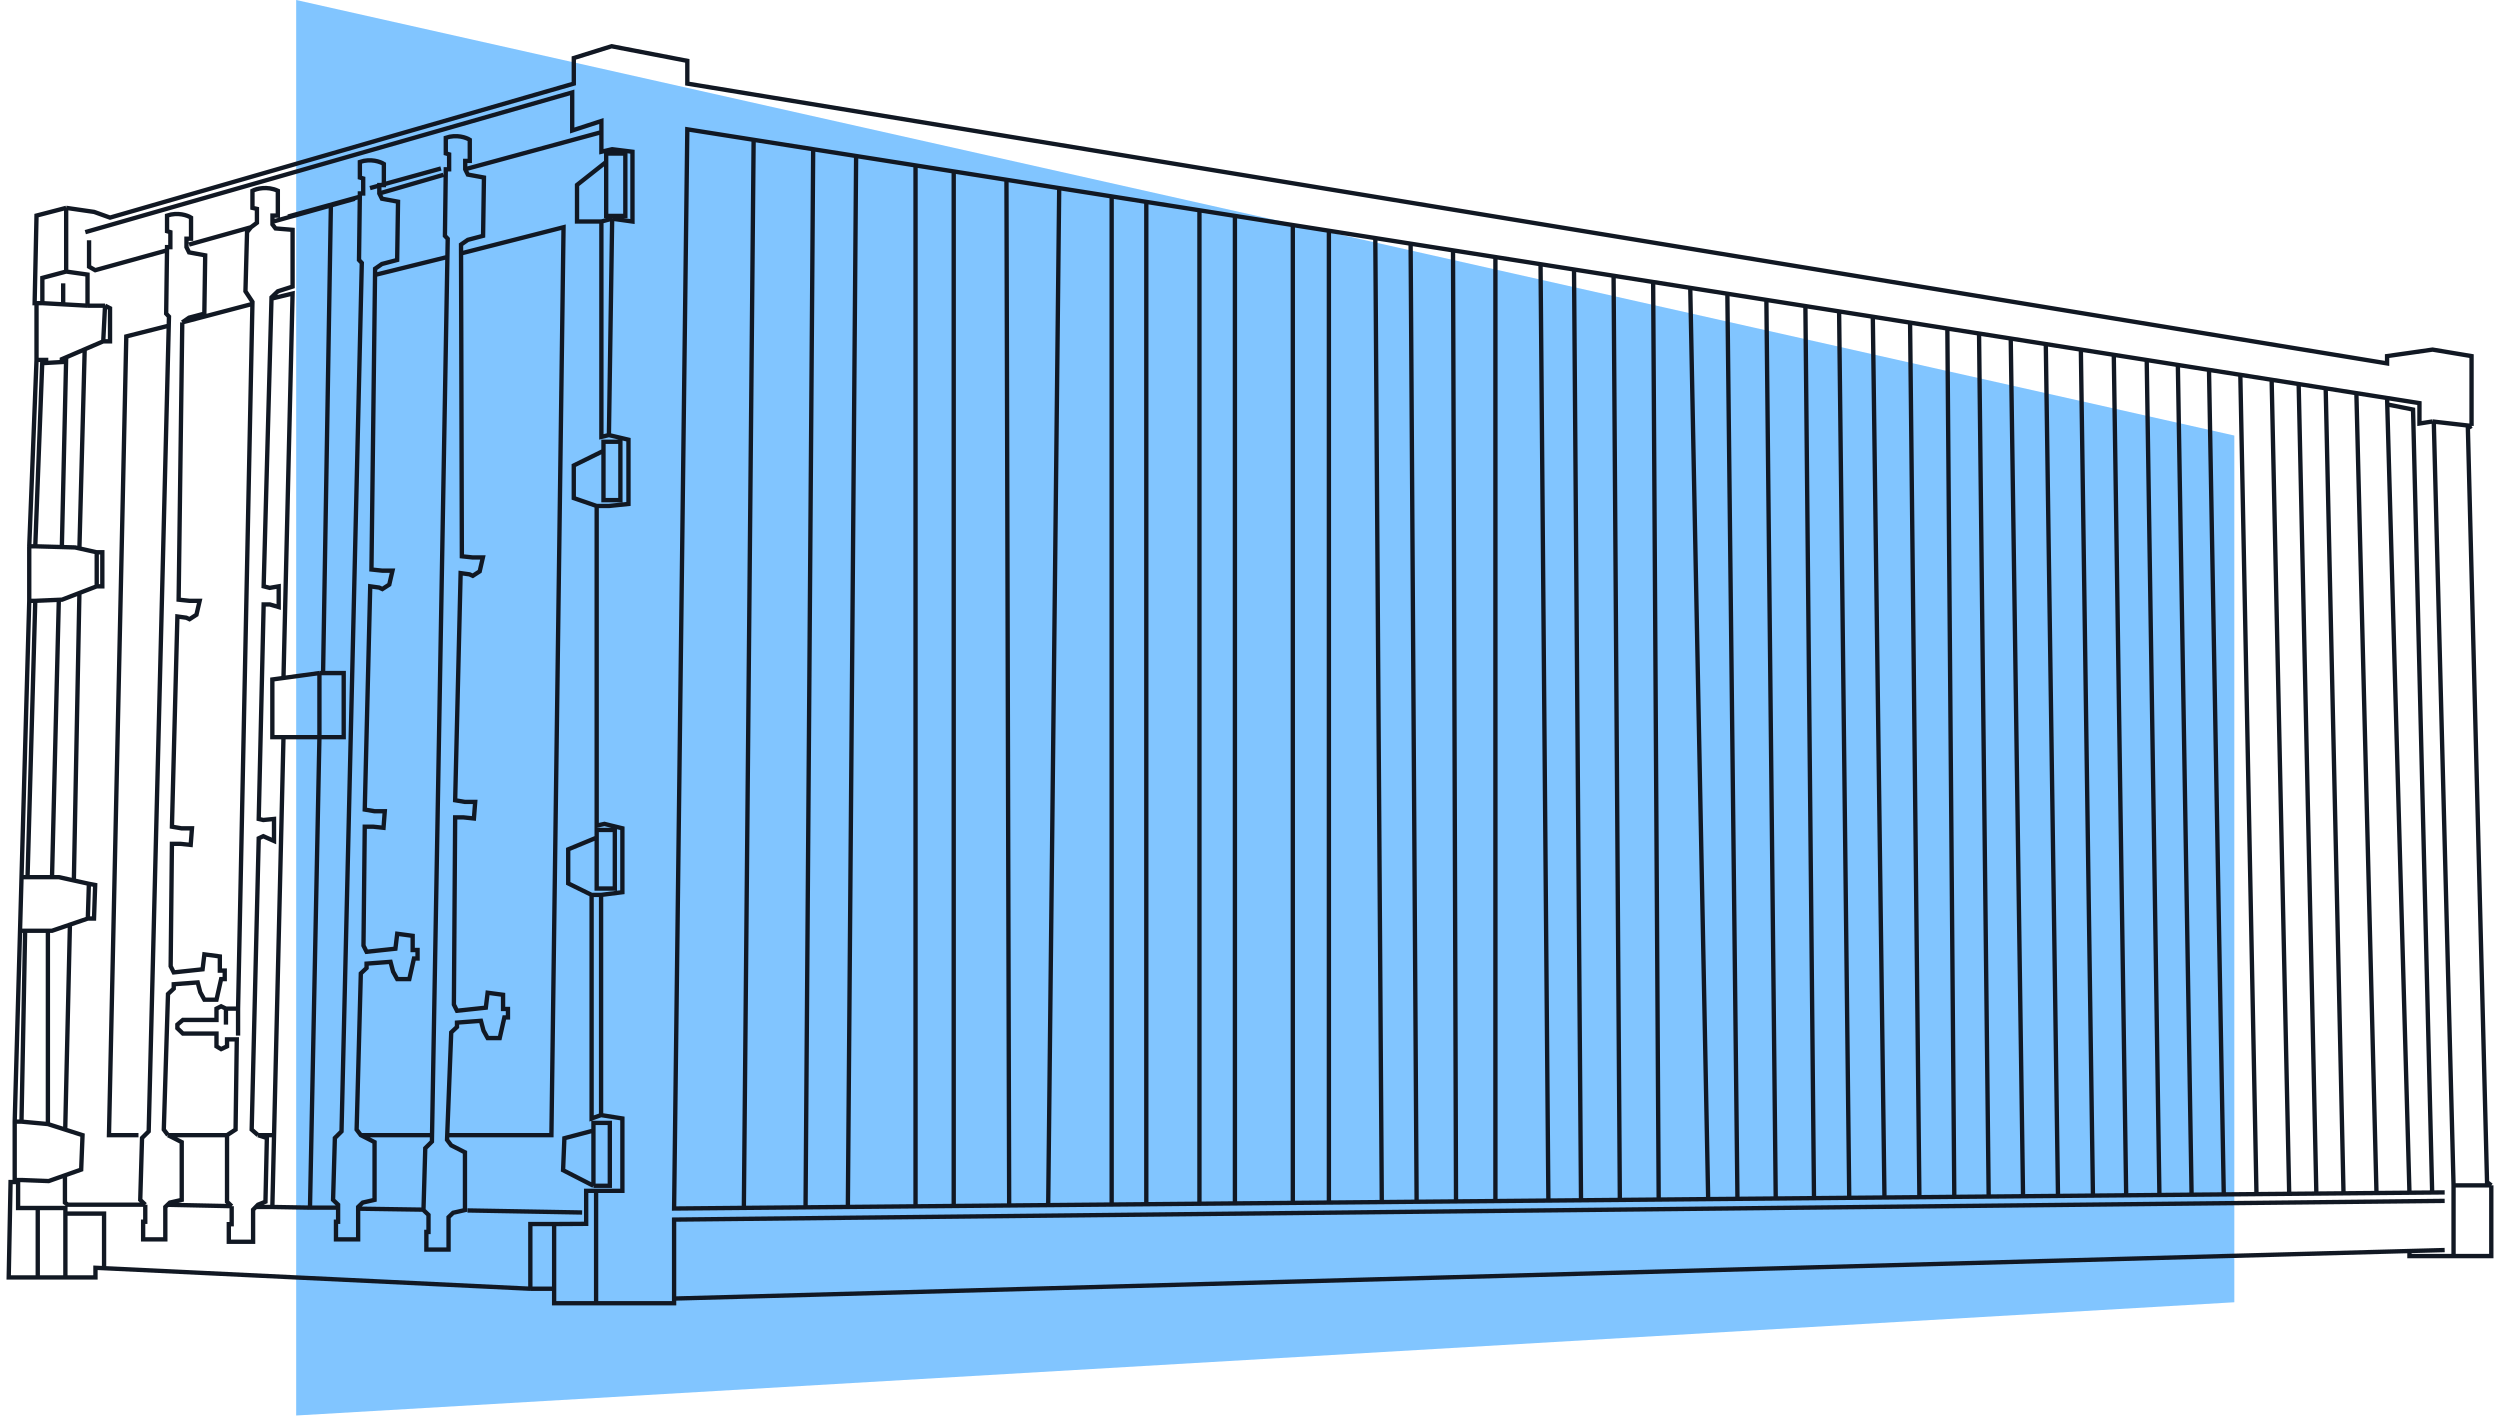 <?xml version="1.0" encoding="UTF-8"?> <svg xmlns="http://www.w3.org/2000/svg" width="287" height="163" viewBox="0 0 287 163" fill="none"> <g clip-path="url(#clip0_78_459)"> <path d="M34 162.5V0L256.5 50V149.5L34 162.5Z" fill="#81C5FF"></path> <path d="M68.432 149.61H77.386V149.073M68.432 149.61H63.614V147.947M68.432 149.61V136.709M77.386 149.073L276.605 143.616M77.386 149.073V140.01L280.648 137.862M63.614 147.947H60.883M63.614 147.947V140.52M276.605 143.616L280.648 143.506M276.605 143.616V144.197H281.667M281.667 144.197V136.078M281.667 144.197H286V136.078M281.667 136.078H286M281.667 136.078L279.404 48.619L279.257 48.386M286 136.078L285.512 135.706L283.311 49.138L283.733 48.899M279.257 48.386L277.753 48.619V46.279L274.036 45.691M279.257 48.386L283.733 48.899M283.733 48.899V40.88L279.257 40.134L274.036 40.88V41.719L78.903 9.597V6.987L70.208 5.308L65.872 6.66V9.597L12.631 24.982L10.812 24.329L7.596 23.863M280.648 136.888L279.212 136.901M279.212 136.901L277.018 47.019L274.236 46.462M279.212 136.901L276.605 136.924M274.036 45.691L276.605 136.924M274.036 45.691L270.512 45.134M7.596 23.863L4.192 24.749L3.975 34.801H4.192M7.596 23.863V31.174M4.192 34.801H4.862M4.192 34.801V41.319M7.596 31.174L4.862 31.903V34.801M7.596 31.174L10.047 31.521V35.094M4.862 34.801L7.253 34.936M4.192 41.319L3.357 62.714M4.192 41.319H4.862M7.253 34.936L10.047 35.094M7.253 34.936V32.523M10.047 35.094H12.059M12.059 35.094L11.851 39.186M12.059 35.094L12.631 35.388V39.186H11.851M11.851 39.186L9.723 40.102M9.723 40.102L7.596 41.019M9.723 40.102L9.116 62.958M3.357 62.714H4.049M3.357 62.714V68.975M4.862 41.319L4.049 62.714M4.862 41.319H5.296V41.666L7.099 41.562V41.232L7.596 41.019M4.049 62.714L7.099 62.802M3.357 68.975H4.049M3.357 68.975C3.12 77.471 2.781 89.589 2.471 100.696M7.099 62.802L7.596 41.019M7.099 62.802L8.616 62.846L9.116 62.958M11.103 63.401V67.31M11.103 63.401H11.747V67.31H11.103M11.103 63.401L9.116 62.958M11.103 67.31L9.116 68.076M9.116 68.076L7.129 68.842L6.753 68.858M9.116 68.076L8.478 101.078M4.049 68.975L3.163 100.696M4.049 68.975L6.753 68.858M3.163 100.696H2.471M3.163 100.696H5.972M6.753 68.858L5.972 100.696M2.471 100.696C2.412 102.795 2.355 104.857 2.299 106.852M1.687 128.763H2.467M1.687 128.763C1.687 128.763 1.958 119.069 2.299 106.852M1.687 128.763V135.466M2.467 128.763L2.885 106.852M2.467 128.763L5.498 129.041M2.299 106.852H2.885M1.687 135.466V135.696H1.213L1 146.65H4.334M1.687 135.466H2.077M2.885 106.852H5.498M5.498 129.041V106.852M5.498 129.041L7.486 129.678M5.498 106.852H5.972L8.027 106.15M10.082 105.448L10.204 101.459M10.082 105.448H10.793L10.926 101.595L10.204 101.459M10.082 105.448L8.027 106.15M10.204 101.459L8.478 101.078M8.027 106.15L7.486 129.678M8.478 101.078L6.753 100.696H5.972M7.486 129.678L9.475 130.315L9.319 134.269L7.455 134.928M4.334 146.65V138.678M4.334 146.65H7.506M2.077 135.466H2.467L5.591 135.587L7.455 134.928M2.077 135.466V138.678H4.334M4.334 138.678H7.506V139.322M7.506 146.65H10.959V145.541L11.947 145.588M7.506 146.65V139.322M60.883 147.947L11.947 145.588M60.883 147.947V140.52H63.614M11.947 145.588V139.322H7.506M63.614 140.52L67.292 140.497V136.709H68.409H71.45V128.4L69.004 128.012M7.455 134.928V138.056L7.773 138.3H16.677M69.004 128.012V102.736M69.004 128.012L67.916 128.4V102.736M16.677 138.3V140.256H16.432V142.28H18.978V138.56L19.502 138.056L20.862 137.745V131.117L19.286 130.315M16.677 138.3L16.1 137.745L16.306 130.643L17.069 129.883L19.398 36.347L19.076 36.005L19.177 28.37H19.558V26.652L19.177 26.541V24.749C20.43 24.328 21.534 24.729 21.93 24.982V27.405H21.407V28.37L21.707 28.973L23.557 29.314L23.457 36.005L21.707 36.468L20.925 37.01M19.286 130.315H26.063M19.286 130.315L18.804 129.678L19.286 114.114L19.945 113.493V112.99L22.695 112.783L22.99 113.907L23.463 114.764H24.853L25.385 112.399H25.799V111.424H25.237V109.798L23.463 109.561L23.256 111.276L19.945 111.631L19.591 110.921L19.737 96.871H20.699L21.891 96.996L22.038 95.093H20.845L19.737 94.904L20.365 70.772L21.387 70.914L21.756 71.085L22.551 70.573L22.921 68.975H21.756L20.507 68.842L20.925 37.01M20.925 37.01L28.977 34.889M9.793 26.652L65.689 10.613V14.982L69.039 13.889V15.172M69.039 15.172V17.421L70.276 17.13L72.607 17.421V25.431L70.276 25.103M69.039 15.172L53.556 19.387M70.276 25.103L69.039 25.431M70.276 25.103L69.903 49.945M69.039 25.431V50.153L69.903 49.945M69.039 25.431H66.242V21.233L69.589 18.588M69.903 49.945L72.148 50.477V57.854L69.903 58.087H68.499M69.589 18.588V24.783H71.789V17.627H69.589V18.588ZM68.499 58.087V94.777L69.392 94.583L71.45 95.088V102.426L69.004 102.736M68.499 58.087L65.869 57.179V53.438L69.279 51.757M69.004 102.736H67.916M69.279 51.757V57.416H71.22V50.715H69.279V51.757ZM67.916 102.736L65.23 101.412V97.505L68.499 96.155M68.499 96.155V95.279H70.581V102.004H68.499V96.155ZM10.224 27.582V30.615L10.931 31.019L19.076 28.766M21.707 28.077L28.811 26.088M28.811 26.088L28.36 26.652L28.178 33.44L28.982 34.656L27.33 115.792M28.811 26.088L29.495 25.575V23.98L28.982 23.863V21.899C29.438 21.664 30.658 21.334 31.895 21.899V24.749H31.279V25.764L31.631 26.224L33.588 26.386V32.899L31.895 33.44L31.171 34.135L30.267 67.31L30.964 67.488L31.994 67.31V69.69L30.964 69.387H30.267L29.701 94.016L30.223 94.137L31.456 94.016V96.542L30.223 95.996L29.701 96.239L28.893 129.678L29.62 130.315M27.33 115.792H25.937M27.33 115.792V118.884M29.62 130.315L30.636 130.643L30.474 137.955L29.62 138.3L29.055 138.877V142.555H26.597H26.267V140.537H26.597V138.468M29.62 130.315H31.461M31.486 25.401L37.986 23.585M37.986 23.585L40.721 22.82M37.986 23.585L37.089 77.267M43.397 22.252L50.904 20.074M68.127 136.126H70.007V128.91H68.127V129.789M68.127 136.126V129.789M68.127 136.126L64.641 134.337L64.792 130.668L68.127 129.789M66.829 139.194L53.664 138.959M19.24 138.308L26.597 138.468M26.597 138.468L26.063 137.955V130.315M26.063 130.315L27.043 129.678L27.183 119.317H26.063V120.119L25.385 120.437L24.853 120.119V118.652H20.998L20.362 118.041V117.626L20.998 117.088H24.853V115.792L25.385 115.523L25.937 115.792M29.366 138.56H31.265M31.265 138.56L35.586 138.637M31.265 138.56L31.461 130.315M38.814 138.637H35.586M35.586 138.637L36.67 84.628M41.115 138.756L48.62 138.869M36.67 84.628H39.457V77.267H37.089M36.67 84.628V77.267M36.67 84.628H32.544M37.089 77.267H36.67M36.67 77.267L32.544 77.83M32.544 84.628H31.265V78.004L32.544 77.83M32.544 84.628L31.461 130.315M32.544 77.83L33.588 33.699L31.167 34.282M25.937 115.792V117.626M15.897 130.315H12.509L14.498 38.621L19.372 37.388M43.053 31.561L51.361 29.502M52.928 29.093L64.694 26.088L63.302 130.315H51.34M51.34 130.315L51.801 118.518L52.461 117.897V117.395L55.21 117.188L55.506 118.311L55.979 119.169H57.368L57.9 116.804H58.314V115.828H57.752V114.202L55.979 113.966L55.772 115.68L52.461 116.035L52.106 115.326L52.252 93.836H53.214L54.406 93.962L54.553 92.058H53.361L52.252 91.87L52.88 65.793L53.902 65.935L54.272 66.105L55.067 65.594L55.436 63.996H54.272L53.022 63.863L52.925 28.077L53.707 27.535L55.457 27.073L55.557 20.381L53.707 20.04L53.407 19.437V18.472H53.93V16.049C53.535 15.796 52.431 15.395 51.177 15.816V17.608L51.559 17.719V19.437H51.177L51.077 27.073L51.398 27.414L49.597 130.315M51.34 130.315L51.319 130.849L51.801 131.486L53.377 132.288V138.916L52.017 139.227L51.494 139.731V143.451H48.947V141.427H49.192V139.471L48.615 138.916L48.821 131.814L49.585 131.054L49.597 130.315M276.605 136.924L272.82 136.959M33.068 24.859L41.213 22.606M41.423 130.315L42.999 131.117V137.745L41.638 138.056L41.115 138.56V142.28H38.569V140.256H38.814V138.3L38.236 137.745L38.443 130.643L39.206 129.883L41.535 30.187L41.213 29.845L41.313 22.21H41.695V20.491L41.313 20.381V18.589C42.567 18.168 43.671 18.569 44.066 18.822V21.245H43.544V22.21L43.844 22.812L45.694 23.154L45.593 29.845L43.844 30.307L43.062 30.85L42.643 65.379L43.893 65.513H45.057L44.688 67.111L43.893 67.622L43.524 67.452L42.501 67.31L41.873 92.938L42.982 93.127H44.174L44.028 95.03L42.836 94.904H41.873L41.728 108.556L42.082 109.266L45.393 108.911L45.6 107.196L47.374 107.433V109.059H47.935V110.034H47.522L46.989 112.399H45.6L45.127 111.542L44.831 110.419L42.082 110.625V111.128L41.423 111.749L40.941 129.678L41.423 130.315ZM41.423 130.315H49.597M42.477 21.594L50.622 19.341M98.282 17.909L97.334 138.557M98.282 17.909L93.352 17.13M98.282 17.909L105.103 18.988M97.334 138.557L92.477 138.601M97.334 138.557L105.103 138.486M93.352 17.13L86.516 16.049M93.352 17.13L92.477 138.601M105.103 18.988L109.486 19.68M105.103 18.988V138.486M92.477 138.601L85.394 138.665M105.103 138.486L115.851 138.388M86.516 16.049L78.903 14.846L77.386 138.738L85.394 138.665M86.516 16.049L85.394 138.665M109.486 19.68V138.601M109.486 19.68L115.541 20.637M115.541 20.637L121.596 21.594M115.541 20.637L115.851 138.388M115.851 138.388L120.333 138.347M121.596 21.594L120.333 138.347M121.596 21.594L127.618 22.546M120.333 138.347L127.618 138.281M127.618 22.546L131.595 23.175M127.618 22.546V138.281M127.618 138.281L131.595 138.245M131.595 23.175V138.245M131.595 23.175L137.696 24.14M131.595 138.245L137.696 138.189M137.696 24.14L141.768 24.783M137.696 24.14V138.189M137.696 138.189L141.768 138.152M141.768 24.783V138.152M141.768 24.783L148.414 25.834M141.768 138.152L148.414 138.092M148.414 25.834L152.556 26.488M148.414 25.834V138.092M148.414 138.092L152.556 138.054M152.556 26.488V138.054M152.556 26.488L157.885 27.331M152.556 138.054L158.629 137.999M157.885 27.331L161.939 27.972M157.885 27.331L158.629 137.999M158.629 137.999L162.627 137.962M161.939 27.972L162.627 137.962M161.939 27.972L166.806 28.741M162.627 137.962L167.15 137.921M166.806 28.741L171.673 29.51M166.806 28.741L167.15 137.921M167.15 137.921L171.673 137.88M171.673 29.51V137.88M171.673 29.51L176.855 30.329M171.673 137.88L177.754 137.824M176.855 30.329L180.697 30.937M176.855 30.329L177.754 137.824M177.754 137.824L181.5 137.79M180.697 30.937L181.5 137.79M180.697 30.937L185.239 31.655M181.5 137.79L185.958 137.75M185.239 31.655L189.781 32.373M185.239 31.655L185.958 137.75M185.958 137.75L190.417 137.709M189.781 32.373L190.417 137.709M189.781 32.373L194.041 33.046M190.417 137.709L196.098 137.657M194.041 33.046L198.301 33.719M194.041 33.046L196.098 137.657M196.098 137.657L199.459 137.627M198.301 33.719L199.459 137.627M198.301 33.719L202.78 34.428M199.459 137.627L203.853 137.587M202.78 34.428L207.259 35.136M202.78 34.428L203.853 137.587M203.853 137.587L208.246 137.547M207.259 35.136L208.246 137.547M207.259 35.136L211.129 35.747M208.246 137.547L212.291 137.51M211.129 35.747L214.999 36.359M211.129 35.747L212.291 137.51M212.291 137.51L216.336 137.473M214.999 36.359L216.336 137.473M214.999 36.359L219.277 37.035M216.336 137.473L220.345 137.437M219.277 37.035L223.556 37.712M219.277 37.035L220.345 137.437M220.345 137.437L224.353 137.4M223.556 37.712L224.353 137.4M223.556 37.712L227.194 38.287M224.353 137.4L228.299 137.364M227.194 38.287L230.832 38.862M227.194 38.287L228.299 137.364M228.299 137.364L232.245 137.328M230.832 38.862L232.245 137.328M230.832 38.862L234.857 39.498M232.245 137.328L236.257 137.292M234.857 39.498L238.882 40.134M234.857 39.498L236.257 137.292M236.257 137.292L240.269 137.255M238.882 40.134L240.269 137.255M238.882 40.134L242.662 40.732M240.269 137.255L244.085 137.221M242.662 40.732L246.442 41.329M242.662 40.732L244.085 137.221M244.085 137.221L247.9 137.186M246.442 41.329L247.9 137.186M246.442 41.329L250.018 41.895M247.9 137.186L251.594 137.152M250.018 41.895L253.593 42.46M250.018 41.895L251.594 137.152M251.594 137.152L255.288 137.119M253.593 42.46L255.288 137.119M253.593 42.46L257.189 43.028M255.288 137.119L259.043 137.084M257.189 43.028L260.784 43.596M257.189 43.028L259.043 137.084M259.043 137.084L262.799 137.05M260.784 43.596L262.799 137.05M260.784 43.596L263.886 44.087M262.799 137.05L265.917 137.022M263.886 44.087L266.988 44.577M263.886 44.087L265.917 137.022M265.917 137.022L269.035 136.993M266.988 44.577L269.035 136.993M266.988 44.577L270.512 45.134M269.035 136.993L272.82 136.959M270.512 45.134L272.82 136.959" stroke="#111823" stroke-width="0.5"></path> </g> <defs> <clipPath id="clip0_78_459"> <rect width="287" height="163" fill="white"></rect> </clipPath> </defs> </svg> 